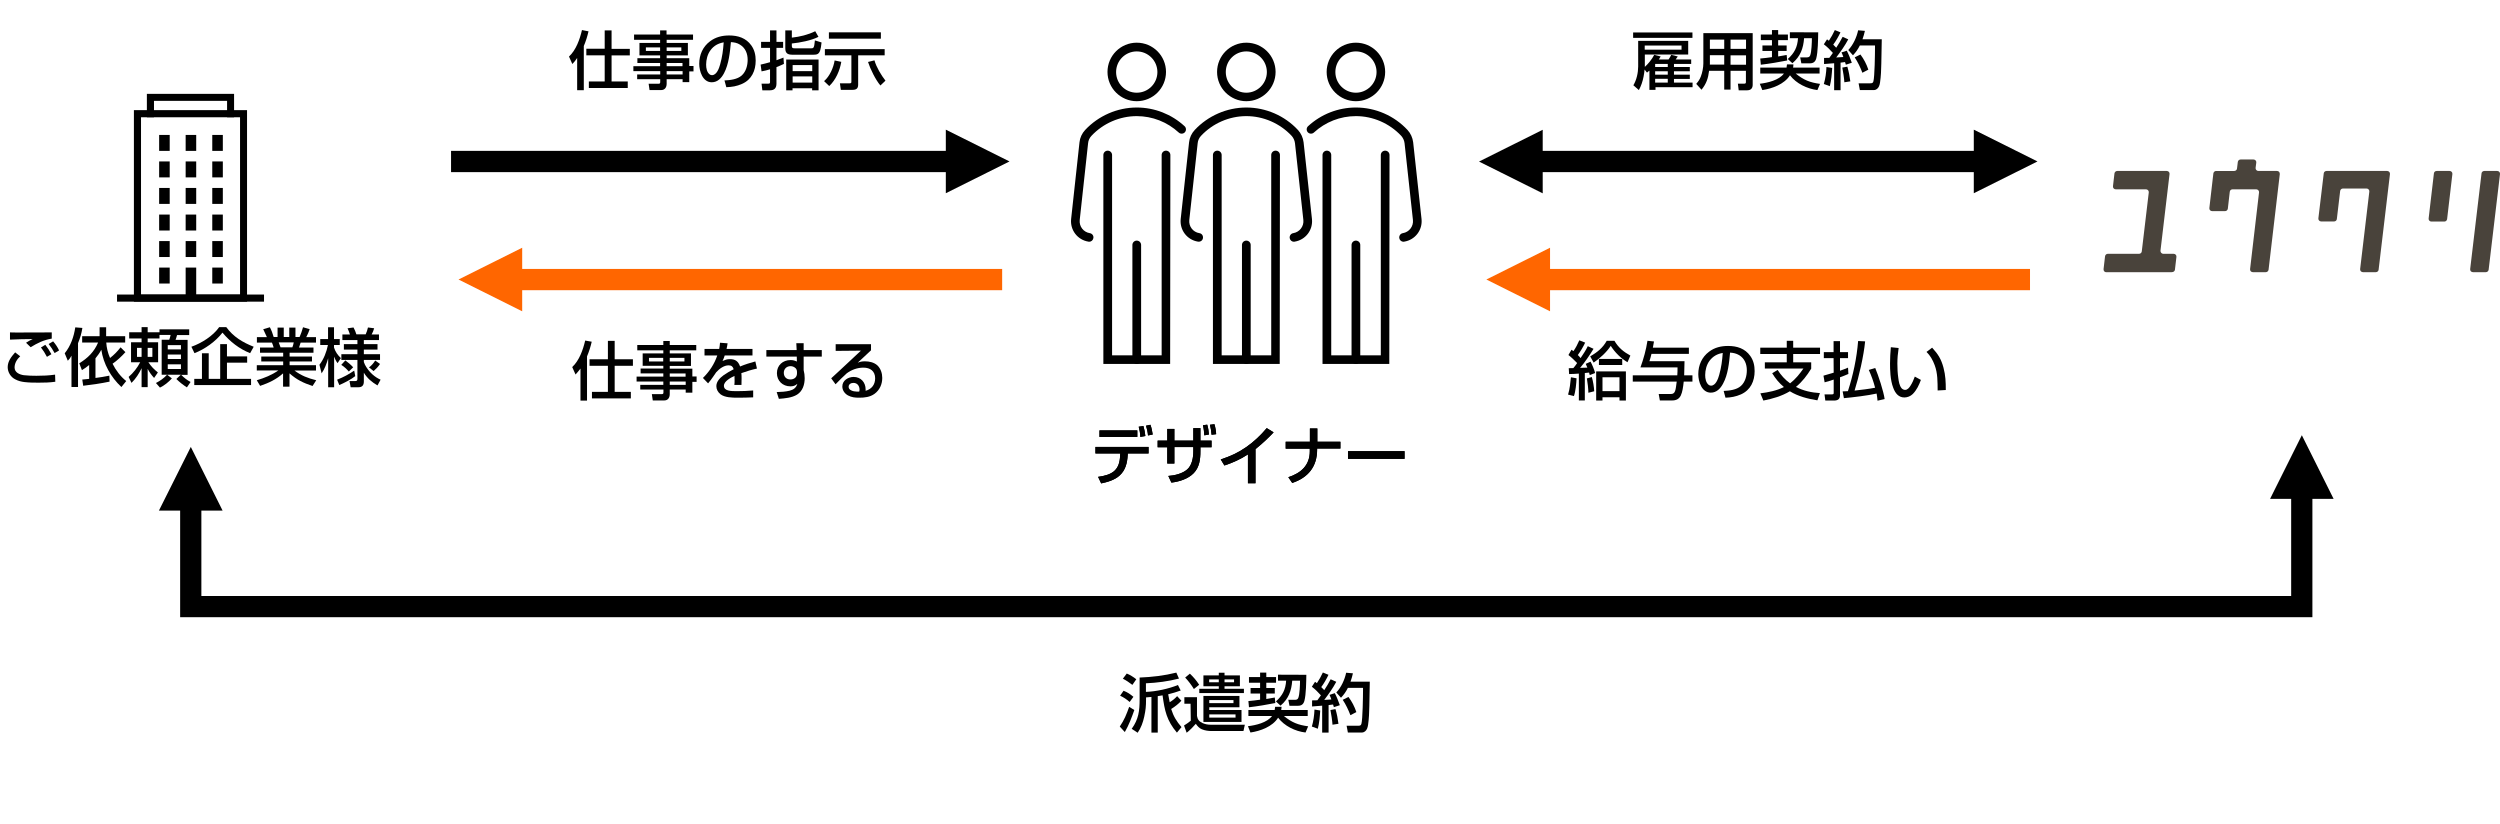 <?xml version="1.0" encoding="utf-8"?>
<!-- Generator: Adobe Illustrator 27.3.1, SVG Export Plug-In . SVG Version: 6.00 Build 0)  -->
<svg version="1.1" id="_レイヤー_2" xmlns="http://www.w3.org/2000/svg" xmlns:xlink="http://www.w3.org/1999/xlink" x="0px"
	 y="0px" viewBox="0 0 2178.8 718.2" style="enable-background:new 0 0 2178.8 718.2;" xml:space="preserve">
<style type="text/css">
	.st0{fill:#FF6600;}
	.st1{fill:#49433B;}
</style>
<g>
	<g>
		<g>
			<path d="M1001,389.5v5.7h-18.1l-0.1,1.6c-0.4,6.5-1.8,12.8-6.9,17.5c-4.4,4.1-10.9,5.9-16.2,7l-2.7-5.7
				c12.2-1.7,18.9-5.6,19.2-18.9l0.1-1.5h-21.6v-5.7L1001,389.5L1001,389.5z M991.2,375.1v5.7h-33v-5.7H991.2z M998.2,380l-4.4,0.8
				c-0.1-3.5-0.6-5.5-1.4-8.9l4.1-0.6C997.3,374.1,997.9,377,998.2,380L998.2,380z M1004.6,378.7l-4.1,0.8c-0.2-2.8-0.9-5.9-1.7-8.5
				l3.8-0.8C1003.7,373,1004.1,375.7,1004.6,378.7L1004.6,378.7z"/>
			<path d="M1040.1,373.1h6.1V384h9.7v5.8h-9.7v3.5c0,6.8-0.8,13.8-5.8,19c-4.9,5.1-12.7,7.5-19.5,8.3l-2.7-5.8
				c5.5-0.4,12.3-2,16.5-5.7s5.3-10.4,5.3-15.8v-3.7h-16.5V404h-6.2v-14.2h-8.4V384h8.4v-10.2h6.2V384h16.5V373.1L1040.1,373.1z
				 M1053.6,378.7l-4,0.7c-0.3-3.3-0.4-5.3-1.2-8.8l3.7-0.5C1053.1,373.3,1053.3,375.4,1053.6,378.7L1053.6,378.7z M1059.9,378.4
				l-4,0.5c-0.3-3.3-0.6-5.5-1.4-8.7l3.9-0.5C1059.2,372.3,1059.8,375.6,1059.9,378.4L1059.9,378.4z"/>
			<path d="M1094.2,421.2h-6.6V396c-6.3,4.2-13.3,7.3-20.5,9.7l-3.2-5.3c8.5-2.8,14.9-5.7,22.3-10.8c6.7-4.7,12.6-10.3,17.8-16.5
				l6,3.7c-4.9,5.2-10.2,10.1-15.8,14.6L1094.2,421.2L1094.2,421.2z"/>
			<path d="M1141.6,385v-11.6h6.5V385h20.1v5.9h-20.3v1c0,14.8-7.9,24.4-21.7,29l-3.4-5c11-3.6,18.7-10.3,18.7-22.6V391h-21V385
				H1141.6L1141.6,385z"/>
			<path d="M1224.1,393.2v6.7h-49.3v-6.7H1224.1z"/>
		</g>
		<g>
			<path d="M1001,389.5v5.7h-18.1l-0.1,1.6c-0.4,6.5-1.8,12.8-6.9,17.5c-4.4,4.1-10.9,5.9-16.2,7l-2.7-5.7
				c12.2-1.7,18.9-5.6,19.2-18.9l0.1-1.5h-21.6v-5.7L1001,389.5L1001,389.5z M991.2,375.1v5.7h-33v-5.7H991.2z M998.2,380l-4.4,0.8
				c-0.1-3.5-0.6-5.5-1.4-8.9l4.1-0.6C997.3,374.1,997.9,377,998.2,380L998.2,380z M1004.6,378.7l-4.1,0.8c-0.2-2.8-0.9-5.9-1.7-8.5
				l3.8-0.8C1003.7,373,1004.1,375.7,1004.6,378.7L1004.6,378.7z"/>
			<path d="M1040.1,373.1h6.1V384h9.7v5.8h-9.7v3.5c0,6.8-0.8,13.8-5.8,19c-4.9,5.1-12.7,7.5-19.5,8.3l-2.7-5.8
				c5.5-0.4,12.3-2,16.5-5.7s5.3-10.4,5.3-15.8v-3.7h-16.5V404h-6.2v-14.2h-8.4V384h8.4v-10.2h6.2V384h16.5V373.1L1040.1,373.1z
				 M1053.6,378.7l-4,0.7c-0.3-3.3-0.4-5.3-1.2-8.8l3.7-0.5C1053.1,373.3,1053.3,375.4,1053.6,378.7L1053.6,378.7z M1059.9,378.4
				l-4,0.5c-0.3-3.3-0.6-5.5-1.4-8.7l3.9-0.5C1059.2,372.3,1059.8,375.6,1059.9,378.4L1059.9,378.4z"/>
			<path d="M1094.2,421.2h-6.6V396c-6.3,4.2-13.3,7.3-20.5,9.7l-3.2-5.3c8.5-2.8,14.9-5.7,22.3-10.8c6.7-4.7,12.6-10.3,17.8-16.5
				l6,3.7c-4.9,5.2-10.2,10.1-15.8,14.6L1094.2,421.2L1094.2,421.2z"/>
			<path d="M1141.6,385v-11.6h6.5V385h20.1v5.9h-20.3v1c0,14.8-7.9,24.4-21.7,29l-3.4-5c11-3.6,18.7-10.3,18.7-22.6V391h-21V385
				H1141.6L1141.6,385z"/>
			<path d="M1224.1,393.2v6.7h-49.3v-6.7H1224.1z"/>
		</g>
	</g>
	<g>
		<path d="M498.8,55.8l-2.9-6.5c6.2-5.8,9.4-15,11.3-23.1l5.7,1.1c-1,4.4-2.3,8.6-4.1,12.8v38.5H503V50.5
			C501.7,52.6,500.6,53.9,498.8,55.8L498.8,55.8z M533,26.5v16.1h15.9v5.7H533v22.7h14.1v5.7h-33.9v-5.7H527V48.2h-16v-5.7h16V26.5
			C527,26.5,533,26.5,533,26.5z"/>
		<path d="M581,34.7v2.7h18.5v10.9H581v2.4h19.7v6.8h3.7v4.7h-3.7v9.4h-5.8V69H581V73c0,3.1-1.6,5.5-4.8,5.5h-10.1l-0.8-5.5h8.4
			c1.5,0,1.7-0.4,1.7-1.7V69h-20.1v-4.1h20.1V62H552v-4.3h23.3v-2.8h-19.8v-4.2h19.8v-2.4h-18V37.4h18v-2.7h-22.7v-4.6h22.7v-3.6
			h5.6v3.6h23.1v4.6L581,34.7L581,34.7z M562.9,41.3v3.1h12.4v-3.1H562.9z M581,41.3v3.1h12.8v-3.1H581z M581,54.9v2.8h13.8v-2.8
			H581z M581,62v2.9h13.9V62H581z"/>
		<path d="M631.4,70.1c4.9-0.2,11.2-0.9,15-4.3c3.8-3.4,5.2-8.8,5.2-13.7c0-5.3-1.9-10.3-6.7-13.2c-2.5-1.6-5-2-7.9-2.2
			c-0.8,8.7-1.8,19.2-6,27.1c-2.2,4.2-5.6,7.9-10.7,7.9c-7.9,0-10.9-9.7-10.9-16.1c0-7.8,3.1-14.9,9.4-19.6
			c4.9-3.7,10.6-5.1,16.7-5.1c7.7,0,14.7,2.2,19.3,8.7c2.8,3.9,3.8,8.4,3.8,13.2c0,8.8-3.5,16.6-11.9,20.3C642,75.2,638,75.8,633,76
			C633,76,631.4,70.1,631.4,70.1z M619.2,43.8c-2.6,3.4-3.8,8.3-3.8,12.5c0,3.1,0.6,6.8,3.3,8.7c0.5,0.3,1.2,0.5,1.8,0.5
			c4.1,0,6.2-6,7.1-9.3c1.9-6.8,2.6-12.3,3.1-19.3C625.9,37.8,622.1,39.8,619.2,43.8L619.2,43.8z"/>
		<path d="M671.1,41.7h-7.8v-5.2h7.8v-10h5.6v10h5.8v5.2h-5.8v10.8c2.1-0.7,4.1-1.5,6.1-2.3l0.4,5.5c-2.2,1-4.3,2-6.5,2.8v14.4
			c0,3.8-1.8,5.8-5.6,5.8h-6.7l-0.7-5.8h5.7c1,0,1.7,0,1.7-1.3V60.4c-2.5,0.8-4.8,1.3-7.4,1.8l-0.8-5.9c2.8-0.6,5.4-1.3,8.2-2.1
			L671.1,41.7L671.1,41.7z M690.1,26.5v6.3c7.1-0.8,13.9-2.4,20.4-5.6l2.8,4.9c-6.2,3.2-16.2,5.1-23.2,5.8v2.3
			c0,1.8,1.1,1.9,2.5,1.9h14.5c1.5,0,2.1-0.2,2.6-2.8c0.2-1,0.3-2.3,0.5-4.1L716,37c-0.3,3.1-0.7,5.4-1.2,6.9
			c-1.1,3.3-2.8,3.8-6,3.8H691c-4.2,0-6.6-0.9-6.6-5.6V26.5H690.1L690.1,26.5z M713.4,78.7h-5.6v-1.8h-17.1v1.8h-5.5V51.9h28.2V78.7
			z M690.8,56.7V62h17.1v-5.3H690.8z M690.8,66.6V72h17.1v-5.4H690.8z"/>
		<path d="M722.7,75l-4.5-4.3c4.9-4.2,8.2-11.7,9.2-18l5.8,1.2C731.9,61.6,728.4,69.6,722.7,75L722.7,75z M771,42.8v5.4h-23.1v25.6
			c0,3.4-1.7,4.5-4.9,4.5h-10.2l-0.8-5.7h8.6c1.3,0,1.4-0.5,1.4-1.6V48.2h-23.1v-5.4H771L771,42.8z M767.7,28.2v5.5h-45.3v-5.5
			L767.7,28.2L767.7,28.2z M756.5,54l5.6-1.4c1.7,6,5.8,12.8,9.6,17.7l-4.4,4.2C763.2,69.8,758.4,60,756.5,54z"/>
	</g>
	<g>
		<path d="M501.6,326.4l-2.9-6.5c6.2-5.8,9.4-15,11.3-23.1l5.7,1c-1,4.4-2.3,8.5-4.1,12.8v38.5h-5.7v-27.9
			C504.4,323.2,503.3,324.5,501.6,326.4L501.6,326.4z M535.7,297.1v16h15.9v5.7h-15.9v22.7h14.1v5.7h-33.9v-5.7h13.9v-22.7h-16v-5.7
			h16v-16H535.7z"/>
		<path d="M583.7,305.3v2.7h18.5v10.9h-18.5v2.4h19.7v6.8h3.7v4.7h-3.7v9.4h-5.8v-2.7h-13.9v4c0,3-1.5,5.5-4.8,5.5h-10l-0.8-5.5h8.4
			c1.5,0,1.7-0.4,1.7-1.7v-2.3H558v-4.1h20.1v-2.9h-23.3v-4.3h23.3v-2.8h-19.8v-4.2h19.8v-2.4h-18V308h18v-2.7h-22.7v-4.6h22.7v-3.5
			h5.6v3.5h23.1v4.6L583.7,305.3L583.7,305.3z M565.6,311.9v3.1h12.4v-3.1H565.6z M583.7,311.9v3.1h12.8v-3.1H583.7z M583.7,325.5
			v2.8h13.8v-2.8H583.7z M583.7,332.5v2.9h13.9v-2.9H583.7z"/>
		<path d="M627.5,298.7l6.6,0.5c-0.2,1.7-0.5,3.2-0.9,4.9h22.6v5.7h-24.2c-0.5,1.8-1.1,3.1-1.9,4.8c2.4-1,3.8-1.6,6.4-1.6
			c4.8,0,7.3,1.9,8.9,6.4c4.3-1.8,8.8-3.2,13.3-4.4l1.4,6.2c-4.6,1-9.1,2.4-13.6,4c0.2,1.6,0.2,3.2,0.2,4.8c0,1.8,0,3.7-0.1,5.5
			h-6.2c0.2-1.4,0.2-2.7,0.2-4.2c0-1.2-0.1-2.4-0.1-3.7c-3.1,1.5-9.2,4.6-9.2,8.6c0,4.7,6.2,4.7,11.6,4.7c4.6,0,9.3-0.2,13.9-0.6v6
			c-4.5,0.2-9,0.3-13.5,0.3c-4.8,0-11.2-0.1-15-3c-2.2-1.8-3.6-4.2-3.6-7.1c0-4,3.2-7.2,6.2-9.4c2.8-2,5.8-3.7,8.9-5.3
			c-0.7-2.3-1.9-3.4-4.4-3.4c-3.9,0-7.8,2.7-10.8,6c-0.9,1.3-1.8,2.7-2.9,4.2c-1.1,1.6-2.4,3.4-4.2,5.5l-4.5-4.7
			c5.6-5.5,10-12.1,12.5-19.6H614v-5.7h12.8C627.2,302.2,627.3,300.7,627.5,298.7L627.5,298.7z"/>
		<path d="M694,299.1h6.4v6h15.8v5.7h-15.8v11.8c0.6,2.4,0.9,4.5,0.9,7c0,5.5-1.7,11.2-6.6,14.3c-4.5,2.8-10.7,3.3-15.9,3.7
			l-1.9-5.9c3.8-0.1,7.6-0.3,11.3-1.2c3.4-0.9,5.7-2.5,6.7-6c-1.9,1.7-3.6,2.2-6.1,2.2c-6.6,0-11.7-4.7-11.7-11.5
			s5.1-11.4,11.9-11.4c2.1,0,3.6,0.4,5.5,1.3l-0.1-4.3h-26.5v-5.7h26.4L694,299.1L694,299.1z M693.5,321c-1.2-1.2-2.8-1.9-4.5-1.9
			c-3.4,0-5.9,2.4-5.9,5.8s2.2,5.8,5.7,5.8c3.3,0,5.8-1.9,5.8-5.3v-1C694.6,323.2,694.4,322,693.5,321L693.5,321z"/>
		<path d="M759.1,300v5.3c-3.9,3.5-7.6,7.3-11.6,10.8c2.3-0.9,3.8-1.2,6.3-1.2c3.8,0,7.9,0.9,10.8,3.5c3,2.8,4.3,7,4.3,11
			c0,5.4-2.2,10.5-6.7,13.8c-4,2.9-8.7,3.4-13.5,3.4c-3.5,0-6.5-0.3-9.7-2c-2.9-1.6-4.9-4.5-4.9-7.8c0-5.3,5.2-8.3,9.9-8.3
			c6.3,0,10.4,4.8,10.4,10.9v1.2c5.3-1.5,8.3-5.4,8.3-10.9c0-6.3-4.3-9.3-10.2-9.3c-5.3,0-10.2,1.8-14.5,4.9
			c-3.4,3.1-6.7,6.3-9.8,9.6l-3.8-5.2c4.6-4.1,9-8.4,13.6-12.6c4.1-3.8,8.2-7.6,12.3-11.5l-22,0.2V300L759.1,300L759.1,300z
			 M749.1,339.6c0-3.1-1.8-5.9-5.3-5.9c-2,0-4.2,1-4.2,3.4s2.5,3.5,4.5,3.9c1.5,0.3,3.2,0.3,4.7,0.3
			C749,340.7,749.1,340.2,749.1,339.6L749.1,339.6z"/>
	</g>
	<g>
		<path d="M1475,28.3V33h-51.7v-4.7H1475z M1435.4,63.3l-2.1-2.7c-0.2,2-0.5,4.1-0.9,6.2c-0.8,4.2-2.2,8.3-4.1,11.7l-4.8-4.2
			c2.8-4.5,4.2-11,4.2-16.3V35.6h43.6v11.9h-37.8v10.8c3.2-2.9,6.2-6.7,8.2-10.5l5.6,1.4c-0.6,1-1,1.7-1.6,2.6h8.5
			c0.7-1,1.8-2.8,2.3-4l5.7,1.4c-0.8,1.2-1.2,1.7-1.8,2.6h13.5v3.9h-15v2.7h13.8v3.7h-13.8v3h13.8v3.7h-13.8V72h16.2v4h-32.3v2.3
			h-5.3V61.6C1436.6,62.2,1436,62.7,1435.4,63.3L1435.4,63.3z M1433.4,39.7v3.6h32.1v-3.6H1433.4z M1442.5,58.4h11v-2.7h-10.9
			l-0.1,0.1L1442.5,58.4L1442.5,58.4z M1442.5,62.1v3h11v-3H1442.5z M1442.5,68.7V72h11v-3.3H1442.5z"/>
		<path d="M1508.2,61.7v16.4h-5.5V61.7h-13.2c-0.8,6.6-2.4,11.3-6.6,16.5l-4.6-5.1c1.7-2,3.1-3.9,4-6.4c1.3-3.3,2.2-7.9,2.2-11.4
			V28.9h43v45c0,3.1-1.7,4.8-4.8,4.8h-7.4l-0.7-5.8h5.7c0.9,0,1.3-0.4,1.3-1.3v-9.9L1508.2,61.7L1508.2,61.7z M1502.7,56.3v-8.2
			h-12.5V56c0,0.1-0.1,0.2-0.1,0.3L1502.7,56.3L1502.7,56.3z M1490.2,34.5v8.1h12.5v-8.1C1502.7,34.5,1490.2,34.5,1490.2,34.5z
			 M1508.2,34.5v8.1h13.5v-8.1C1521.7,34.5,1508.2,34.5,1508.2,34.5z M1508.2,48.2v8.2h13.5v-8.2H1508.2z"/>
		<path d="M1585.8,58.9v5.2H1565c7,5.7,12.4,7.8,21.2,9l-2.3,5.4c-8.9-1.1-18.5-5.7-23.9-12.9c-4.9,7.8-15.4,11.6-24.1,12.9
			l-2.2-5.5c6.8-0.8,16.8-3.1,21-8.9h-20.6v-5.2h22.9c0.2-1.1,0.3-1.7,0.4-2.8h5.6c-0.1,1-0.1,1.8-0.3,2.8L1585.8,58.9L1585.8,58.9z
			 M1544.3,44.4h-8.3v-4.8h8.3v-4.6h-9.7v-4.9h9.7v-3.9h5.4v3.9h8.5v4.9h-8.5v4.6h7.4v4.8h-7.4v4.8c2.5-0.4,5-0.8,7.4-1.3l0.5,4.8
			c-7.6,1.5-15.3,2.8-23,3.7l-0.5-5.4c3.4-0.3,6.8-0.7,10.2-1.2V44.4z M1584.6,28.2c-0.1,6.1-0.2,17.1-1.7,22.7
			c-0.8,2.9-2.5,4.3-5.6,4.3h-7.4l-1-5.2h5.9c1.3,0,2.3-0.4,2.8-1.7c1.2-2.9,1.5-11.5,1.5-15h-6.8c-0.7,9-3.2,15.8-10.2,21.8l-4-3.7
			c5.8-5.2,8.4-10.3,8.9-18.1h-7.1v-5.2L1584.6,28.2L1584.6,28.2z"/>
		<path d="M1589.5,38.6l2.8-4.3c0.5,0.4,1,0.8,1.6,1.2c2.1-3.1,3.6-5.9,5.2-9.3l4.9,2c-1.4,3.1-4.2,8-6.3,10.7
			c0.8,0.8,1.7,1.8,2.6,2.7c2.1-3.2,3.9-6.1,5.6-9.5l4.9,2.2c-2.9,5.5-6.7,10.8-10.5,15.8c2.1-0.1,4.1-0.2,6.2-0.4
			c-0.5-1.5-0.9-2.6-1.6-4l4.6-1.5c1.3,2.3,3.6,8,4.4,10.5l-5.2,1.7c-0.2-0.8-0.4-1.5-0.7-2.3c-1.3,0.2-2.6,0.3-3.9,0.5v24h-5.6
			V55.1c-2.9,0.2-5.9,0.5-8.8,0.7v-5.3c1.5-0.1,3.1-0.1,4.6-0.1c1.1-1.4,2.1-2.9,3.1-4.3C1595,43.4,1592.4,40.8,1589.5,38.6
			L1589.5,38.6z M1589.5,73.2c1.4-4.7,2.1-9.9,2.3-14.8l5,0.8c-0.3,5.2-0.8,10.9-2.1,15.9L1589.5,73.2L1589.5,73.2z M1607.4,71.7
			c-0.2-3.4-1.1-9.4-1.8-12.8l4.4-0.8c1.3,4.4,2,8.3,2.6,12.8L1607.4,71.7z M1640,34.2c-0.1,7-0.3,14.1-0.4,21.1
			c-0.1,5.5-0.3,11.1-1.1,16.5c-0.1,1-0.5,2.5-0.9,3.4c-0.8,1.8-2.4,3.3-4.5,3.3h-12.2l-1.1-5.9h10.1c1.7,0,2.4-0.3,2.8-1.7
			c1.1-3.8,1.4-24.1,1.4-29.2v-2.1h-13.2c-1.7,3.4-3.4,5.8-6,8.6l-4.1-4.6c4.3-4.5,7.3-11.1,8.6-17.2l5.9,0.5
			c-0.6,2.5-1.2,4.9-2.1,7.3L1640,34.2L1640,34.2z M1628.3,60.7l-5.2,2.7c-1.7-4.5-4-9.4-6.7-13.4l5-2.5
			C1624.4,51.5,1626.7,55.9,1628.3,60.7z"/>
	</g>
	<path d="M824.3,113l55.5,27.7l-55.5,27.7C824.3,168.5,824.3,113,824.3,113z M393.1,131.5h440.4V150H393.1L393.1,131.5L393.1,131.5z
		"/>
	<path class="st0" d="M455.1,215.9l-55.5,27.7l55.5,27.7V215.9L455.1,215.9z M873.3,234.4H445.9v18.5h427.5V234.4z"/>
	<path d="M1720.2,113l55.5,27.7l-55.5,27.7C1720.2,168.5,1720.2,113,1720.2,113z M1344.5,168.5l-55.5-27.7l55.5-27.7V168.5z
		 M1335.2,131.5h394.2V150h-394.2V131.5z"/>
	<path class="st0" d="M1350.9,215.9l-55.5,27.7l55.5,27.7V215.9L1350.9,215.9z M1769.2,234.4h-427.5v18.5h427.5V234.4z"/>
	<path d="M1371.7,345.2l-5.1-1.3c1.6-5.4,1.9-9.6,2.5-15.1l4.9,0.9C1373.8,334.2,1373.2,341,1371.7,345.2L1371.7,345.2z
		 M1366.9,309.4l2.7-4.6c0.6,0.4,1.1,0.8,1.7,1.2c1.9-2.7,3.8-6.3,5.1-9.4l5.1,2c-1.6,3.5-4.1,7.7-6.4,10.8c0.8,0.8,1.8,1.8,2.4,2.7
		c2.3-3.4,4.6-6.8,6.3-10.4l5,2.3c-2.7,4.6-8.2,12.6-11.7,16.6c2.1-0.1,4.2-0.2,6.3-0.2c-0.4-1.1-0.9-2.2-1.4-3.3l4.2-1.9
		c1.4,2.5,3.3,7.2,4,9.9l-4.7,1.8c-0.2-0.8-0.4-1.5-0.6-2.2c-1.2,0.2-2.4,0.3-3.7,0.4v23.9h-5.2v-23.4c-2.9,0.2-5.7,0.4-8.5,0.4
		l-0.3-5.1c1.3,0,2.7-0.1,4-0.1c0.7-0.7,2.7-3.4,3.3-4.4C1372.8,314.6,1368.9,310.8,1366.9,309.4L1366.9,309.4z M1389.4,341
		l-5.1,1.3c0-3.5-0.7-8.9-1.3-12.5l4.3-1.2C1388.4,332.2,1389.2,337.2,1389.4,341L1389.4,341z M1385.9,310.6
		c6.1-3.6,10.9-7.3,14.4-13.6h6.7c3.5,6,7.9,9.6,13.9,12.9l-2.5,5.8c-5.8-3.4-11-8.6-14.6-14.3c-3.6,5.6-9.5,10.9-14.9,14.6
		L1385.9,310.6L1385.9,310.6z M1417,349.1h-5.6v-2.9h-14.8v2.9h-5.5v-25.4h25.9L1417,349.1L1417,349.1z M1393.5,318.1v-5.3h20.3v5.3
		H1393.5z M1396.6,328.8v12.1h14.8v-12.1H1396.6z"/>
	<path d="M1462,320.2h-32.3c2.7-7.5,4.9-15.3,6.1-23.2l5.7,0.6c-0.3,1.8-0.6,3.6-1,5.4h31.4v5.4h-32.6c-0.5,2.2-1.1,4.3-1.8,6.4
		h30.6c-0.1,4.1-0.2,8.2-0.3,12.3h7.2v5.5h-7.6c-0.5,4.7-1.1,9.1-2.6,12.2c-1.5,2.9-3.9,4.2-7.4,4.2h-10.8l-1-5.6h10.5
		c2.1,0,3.2-0.9,3.8-2.7c0.7-1.9,0.9-4.7,1.4-8.1h-38.3v-5.5h38.8C1462,324.8,1462,322.6,1462,320.2L1462,320.2z"/>
	<path d="M1502.2,340.7c4.9-0.2,11.2-0.9,15-4.3c3.8-3.4,5.2-8.8,5.2-13.7c0-5.3-1.9-10.3-6.7-13.2c-2.6-1.5-5-2-7.9-2.2
		c-0.8,8.7-1.8,19.2-6.1,27c-2.2,4.2-5.6,7.9-10.7,7.9c-7.9,0-10.9-9.6-10.9-16.1c0-7.8,3.1-14.9,9.4-19.6c4.9-3.7,10.5-5,16.6-5
		c7.7,0,14.7,2.2,19.3,8.7c2.8,3.9,3.8,8.4,3.8,13.2c0,8.8-3.5,16.5-11.9,20.3c-4.6,2-8.6,2.7-13.5,2.9L1502.2,340.7L1502.2,340.7z
		 M1489.9,314.4c-2.6,3.4-3.8,8.3-3.8,12.5c0,3,0.6,6.8,3.3,8.7c0.5,0.3,1.2,0.5,1.8,0.5c4.1,0,6.2-6,7.1-9.3
		c1.9-6.8,2.6-12.3,3.1-19.2C1496.6,308.4,1492.9,310.5,1489.9,314.4L1489.9,314.4z"/>
	<path d="M1571.7,321.2h-33.6v-5.4h19.1v-7.3h-23.1V303h23.1v-6h5.6v6h23.4v5.5h-23.4v7.3h15.7v5.5c-3.7,6-7.8,11.4-13.3,15.9
		c6.7,3.5,13.4,4.9,20.9,5.4l-2.2,6.3c-8.2-1.3-16.9-3.5-24-7.9c-7.2,4.3-15,6.5-23.1,8.1l-2.6-6.3c7.1-0.9,14.2-2.3,20.5-5.5
		c-4.3-3.6-7.3-7.3-10.2-12l4.7-2.9c3.1,4.7,6.3,8.4,10.9,11.7C1564.8,330.4,1568.2,326.2,1571.7,321.2L1571.7,321.2z"/>
	<path d="M1598,312.1h-8.5v-5.2h8.5v-9.6h5.6v9.6h7v5.2h-7v11c2.4-0.8,4.7-1.7,7-2.7l0.3,5.5c-2.4,1.1-4.8,2-7.3,2.9v15.5
		c0,3.8-2.1,4.8-5.5,4.8h-7.3l-0.7-5.4h6.3c1,0,1.7-0.1,1.7-1.1v-11.8c-2.6,0.9-5.3,1.7-7.9,2.4l-1-5.8c3-0.8,5.9-1.7,8.9-2.6
		L1598,312.1L1598,312.1z M1634.2,337.9c-1.5-5.7-3.1-10.1-5.5-15.5l5.6-1.7c2.7,6.4,7.3,20.4,8.2,27.1l-6.2,1.4
		c-0.2-2.1-0.4-4.2-0.8-6.2c-7.4,1.7-20.8,3.3-28.5,4l-1.1-5.9c1.6,0,3.1-0.1,4.6-0.2c4.6-14.2,7.7-28.9,8.9-43.7l6.1,0.3
		c-1.2,12.6-5.4,30.8-9.2,42.9C1621.7,339.8,1628.8,339,1634.2,337.9L1634.2,337.9z"/>
	<path d="M1654.7,303.3c-0.7,4.5-1.1,9-1.1,13.6c0,4.2,0.2,8.4,0.8,12.5c0.4,3,0.9,6.6,2.9,9c0.7,0.8,1.9,1.4,3,1.4
		c2.2,0,3.6-1.9,4.7-3.6c1.6-2.4,2.8-5.3,3.8-8l5.3,2.9c-1.6,4.4-3.7,8.9-7.1,12.3c-1.9,1.9-4.7,3-7.3,3c-4.9,0-7.9-3.5-9.7-8.4
		c-2.7-6.9-2.8-16.3-2.8-21.2s0.3-9.5,0.7-14.2L1654.7,303.3L1654.7,303.3z M1693.8,320.5c1.8,6.8,2,12.5,2,19.4l-7.1,0.4
		c-0.1-7.4,0.1-15-2.6-22.1c-1.6-4.3-3.8-8.3-7.1-11.5l4.9-3.7C1689.2,308.8,1691.8,313,1693.8,320.5L1693.8,320.5z"/>
	<polygon points="1978.4,434.8 2006.1,379.3 2033.8,434.8 	"/>
	<polygon points="138.5,445 166.3,389.5 194,445 	"/>
	<polygon points="175.5,435.8 175.5,528.7 166.3,519.4 2006.1,519.4 1996.8,528.7 1996.8,425.5 2015.3,425.5 2015.3,537.9 
		157,537.9 157,435.8 	"/>
	<path d="M17.6,310.5c-2.7,2.5-4.9,5.9-4.9,9.8c0,4.4,4.5,6.2,8.1,6.7c3.2,0.4,7.7,0.5,10.9,0.5c5.4,0,10.9-0.2,16.3-1l0.2,6.2
		c-4.8,0.7-9.6,0.8-14.4,0.8c-4,0-8,0-12.3-0.5c-2.8-0.3-5.6-1-8-2.3c-4.1-1.9-6.8-6.3-6.8-10.7c0-5.2,3.2-9.1,6.5-12.9L17.6,310.5
		L17.6,310.5z M14.2,289.8c10.3,0,20.6-0.1,30.9-0.1v5.4c-7.1,1.2-12.3,3.8-18.4,7.5l-4-3.9c2.2-1.5,3.4-2,5.8-3.2
		c-6.6,0.1-13.2,0.1-19.8,0.5v-6.3C10.6,289.8,12.4,289.8,14.2,289.8L14.2,289.8z M44.8,308.7l-3.9,2.3c-1.5-2.9-3.2-5.6-5.2-8.2
		l3.8-2.3C41.5,303.1,43.3,305.8,44.8,308.7L44.8,308.7z M51.5,305.4l-3.9,2.3c-1.7-3.1-3-5-5.2-7.9l3.9-2.3
		C48.4,299.9,50.2,302.6,51.5,305.4z"/>
	<path d="M59.1,314.4l-2.7-6.5c5.2-6.4,8-14.5,9.2-22.6l6.2,0.5c-0.7,4.7-2,8.9-3.8,13.3v38.2h-5.7V310
		C61.4,311.8,60.6,312.8,59.1,314.4L59.1,314.4z M105.1,302.7l4.2,4.2c-2.9,3.3-7.6,7.7-11.2,10.1c2.9,5.8,6.8,11,11.9,15.1
		l-4.2,5.2c-9.1-8.5-15.7-20.1-17.5-32.5c-1.4,2.7-3.2,5.2-5.1,7.5v17.1c4.1-0.5,8.1-1.2,12.1-2l0.2,5.2c-7.6,1.6-15.3,2.7-23,3.6
		l-0.8-5.4c2-0.2,4-0.4,6-0.6v-12.1c-2.1,1.8-3.9,3-6.3,4.5l-2.3-6c7.4-4.5,13-10,16.4-18.1H71.6V293h15.2v-7.8h5.7v7.8h16.6v5.5
		H92.6c0.3,4.7,1.4,9.1,3.3,13.5C99.6,309.1,102.2,306.4,105.1,302.7L105.1,302.7z"/>
	<path d="M140.9,326.6v-30.5h6.6c0.4-1,1-3.1,1.2-4.2h-9.7v3.1h-10.3v3.3h9.1v17.4h-8.5c2.5,3.7,4.9,6.2,8.3,8.9l-3.3,4.8
		c-2.4-2.7-3.9-4.7-5.6-7.9v15.9h-5.3v-16.5c-2.2,4.7-5.1,9.2-8.8,12.8l-2.5-5.2c4.1-3.5,7.6-8,10.1-12.8h-8v-17.4h9.2v-3.3h-10.8
		v-5.4h10.8v-4.5h5.3v4.5h10.3V287h25.9v5h-10.6c-0.4,1.5-0.7,2.7-1.3,4.2h10.5v30.5h-5.6c2.9,2.8,4.7,4.3,8.2,6.2l-3.2,4.7
		c-3.3-2.1-6.4-4.5-9.2-7.3l3.9-3.7h-11.9l4.1,3.2c-2.7,3-6.7,6.3-10.4,8l-3.5-4c3.8-2,6.7-4,9.7-7.2L140.9,326.6L140.9,326.6z
		 M119.4,303.2v7.8h4v-7.8H119.4z M128.7,303.2v7.8h4.1v-7.8H128.7z M146.2,300.8v3.7h11.5v-3.7H146.2z M146.2,309v3.9h11.5V309
		H146.2z M146.2,317.5v4.1h11.5v-4.1H146.2z"/>
	<path d="M166.8,302.2c8.8-3.1,18.9-9.4,24.2-17.1h6.2c6.1,8.4,14.3,13.3,23.9,17.1l-3.1,5.6c-9.4-3.7-17.6-10.1-24.1-17.9
		c-6.1,7.8-15.2,14.3-24.4,17.9L166.8,302.2z M215.4,316.1h-17.6v14.1h21v5.4h-49.5v-5.4h6.7v-22.3h5.9v22.3h10v-30.3h5.9v10.7h17.6
		L215.4,316.1L215.4,316.1z"/>
	<path d="M223.8,322.9v-4.6h23v-3.3h-19.1v-4.3h19.1v-3.3h-20.2v-4.5h11.9c-0.3-1-1-3.4-1.5-4.3h-13.1v-4.8h8.7
		c-1.1-2.5-2.1-4.5-3.2-6.9l5.8-1.7c1.5,2.9,2.4,5.4,3.3,8.5h3.4v-8.2h5.4v8.2h4.8v-8.2h5.4v8.2h3.6c1-2.3,2.4-6,3-8.5l5.8,1.7
		c-0.8,2.3-1.8,4.7-3,6.9h8.5v4.8H262c-0.4,1.4-0.9,2.9-1.4,4.3h12.6v4.5h-20.8v3.3h19.5v4.3h-19.5v3.3h23v4.6h-18.8
		c6,4.5,11.7,6.7,19,8.5l-3.2,5c-8.1-2.7-13.6-5.3-20.1-11v11.6h-5.6v-11.6c-6.1,5.4-12.4,8.3-20,10.9l-2.9-4.9
		c6.7-2,13-4.5,18.8-8.6L223.8,322.9L223.8,322.9z M242.9,298.4c0.7,1.8,1,2.7,1.6,4.3h10.3c0.6-1.4,0.9-2.8,1.2-4.3H242.9z"/>
	<path d="M279.1,300.7v-5.2h6.8v-10.3h5.2v10.3h5v5.2h-5v2.2c1.3,3.9,3.1,6.4,6,9.2l-2.9,4.4c-1.7-2.3-2.2-3.7-3-5.7v26.7h-5.2
		v-25.3c-1.2,4.4-3.1,9.5-5.7,13.2l-1.9-7.5c3.8-4.9,6.2-11.2,7.4-17.2L279.1,300.7L279.1,300.7z M293.8,330.9
		c6-2.4,9.5-4.3,14.9-7.9l0.9,4.8c-2.9,2.5-10.1,6.2-13.9,7.8L293.8,330.9z M317.1,332.5c0,3.2-1.4,5-4.7,5h-6.8l-1-5.4h4.9
		c1.4,0,2-0.4,2-1.9v-16.5h-14v-5h14v-4h-11.8v-4.8h11.8v-3.5h-13.1v-4.9h6.6c-0.6-1.8-1.3-3.7-2.1-5.4l5.2-0.7c1,1.8,1.9,4,2.5,6
		h8.1c0.8-1.8,1.6-4,2-6l5.4,0.7c-0.5,1.9-1.3,3.7-2.2,5.4h6.4v4.9h-13.2v3.5H329v4.8h-11.9v4h14.1v5h-14.1v1.8
		c0.4,1.4,1.4,3.3,2.2,4.5c3,4.7,7.3,8.7,12.4,10.9l-2.7,5c-5-2.9-8.9-6.2-11.9-11.1L317.1,332.5L317.1,332.5z M297.4,318l3.6-3.9
		c2,1.4,5.2,4.2,6.8,6l-3.8,3.7C302.4,321.9,299.7,319.3,297.4,318L297.4,318z M325.6,323.4l-4-3.2c2.1-1.5,4.1-3.8,5.4-6l4.2,3
		C329.5,319.7,327.9,321.4,325.6,323.4L325.6,323.4z"/>
	<path d="M980.3,638l-4.4-4.8c3.9-5.7,5.9-10.7,8.2-17.2l4.5,2.8C986.3,625.3,983.8,632,980.3,638L980.3,638z M987.8,607.3l-3.3,4.5
		c-2.7-2.4-5-3.9-8.3-5.5l3-4.3C982.8,603.4,984.9,604.9,987.8,607.3L987.8,607.3z M990.3,592l-3.4,4.9c-2.4-1.9-5.5-4-8.3-5.4
		l3.4-4.5C984.4,587.9,988.3,590.3,990.3,592z M1029.7,633.7l-4,4.8c-8.9-10.5-10.7-19.2-12.5-32.5c-1.4,0.2-2.8,0.5-4.2,0.7v31.8
		h-5.5v-31.1c-1.5,0.2-3.2,0.3-4.7,0.4v1.7c0,6.1-0.3,9.1-1.6,15.2c-1.1,5-2.8,9.7-5.7,13.9l-5.2-3.4c6.1-8.5,6.9-15.8,6.9-25.8
		v-18.9c10.7-0.4,21.6-1.7,32-4.3l2.3,5.2c-9.4,2.4-19.1,3.7-28.8,4.1v7.5c8.7-0.3,19.9-2.7,27.9-6l2.4,4.8
		c-3.6,1.3-7.2,2.4-10.9,3.3c0.4,2.3,0.9,4.7,1.3,6.9c2.4-1.4,4.6-3.2,6.5-5.3l3.7,4c-2.4,2.7-5.8,5.3-8.9,7.2
		C1022.7,624.3,1025.4,628.7,1029.7,633.7L1029.7,633.7z"/>
	<path d="M1037.6,613.3h-5.4v-5.7h11v16.3c0.5,3.2,1.9,4.9,4.9,6.3c2.3,1,4.5,1.4,6.9,1.4h29.9l-1.2,5.5H1056
		c-2.8,0-5.9-0.4-8.5-1.5c-2.4-1-3.9-2.7-5.3-4.8c-2.4,2.8-5.1,5.5-8,7.8l-2.3-6.3c2.1-1.3,4.1-2.7,5.9-4.2L1037.6,613.3
		L1037.6,613.3z M1045.1,596.8l-4.6,3.7c-2.3-3.7-4.6-6.8-7.6-10l4.1-3.4C1040,589.9,1042.8,593.2,1045.1,596.8z M1067.2,586.3v2.3
		h13.4v9.5h-13.4v2.2h16.9v3.7h-38.9v-3.7h17v-2.2h-13.4v-9.5h13.4v-2.3H1067.2L1067.2,586.3z M1080.1,616.4h-26.2v2.4h28.1v10.4
		h-33.2v-22.7h31.4V616.4L1080.1,616.4z M1053.8,592.1v2.5h8.4v-2.5H1053.8z M1053.9,610.1v2.7h21.1v-2.7H1053.9z M1053.9,622.6v2.8
		h22.9v-2.8H1053.9z M1067.2,592.1v2.5h8.3v-2.5H1067.2z"/>
	<path d="M1139.7,618.8v5.2h-20.8c7,5.7,12.4,7.8,21.2,9l-2.3,5.4c-8.9-1-18.5-5.7-23.9-12.9c-4.9,7.8-15.4,11.6-24.1,12.9l-2.2-5.5
		c6.8-0.8,16.8-3.1,21-8.9h-20.6v-5.2h22.9c0.2-1.1,0.3-1.7,0.4-2.8h5.6c-0.1,1-0.1,1.8-0.3,2.8H1139.7L1139.7,618.8z M1098.2,604.4
		h-8.3v-4.8h8.3V595h-9.7v-4.9h9.7v-3.9h5.4v3.9h8.5v4.9h-8.5v4.6h7.4v4.8h-7.4v4.8c2.5-0.4,5-0.8,7.4-1.3l0.5,4.8
		c-7.6,1.5-15.3,2.8-23,3.7l-0.5-5.4c3.4-0.3,6.8-0.7,10.2-1.2V604.4z M1138.5,588.1c-0.1,6.1-0.2,17.1-1.7,22.7
		c-0.8,2.9-2.5,4.3-5.6,4.3h-7.4l-1-5.2h5.9c1.3,0,2.3-0.4,2.8-1.7c1.2-2.9,1.5-11.5,1.5-15h-6.8c-0.7,9-3.2,15.8-10.2,21.8l-4-3.7
		c5.8-5.2,8.4-10.3,8.9-18.1h-7.1v-5.2L1138.5,588.1L1138.5,588.1z"/>
	<path d="M1143.3,598.5l2.8-4.3c0.5,0.4,1,0.8,1.6,1.2c2.1-3.1,3.6-5.9,5.2-9.3l4.9,2c-1.4,3.1-4.2,8-6.3,10.7
		c0.8,0.8,1.7,1.8,2.6,2.7c2.1-3.2,3.9-6.1,5.6-9.5l4.9,2.2c-2.9,5.5-6.7,10.8-10.5,15.8c2.1-0.1,4.1-0.2,6.2-0.4
		c-0.5-1.5-0.9-2.6-1.6-4l4.6-1.5c1.3,2.3,3.6,8,4.4,10.5l-5.2,1.7c-0.2-0.8-0.4-1.5-0.7-2.3c-1.3,0.2-2.6,0.3-3.9,0.5v24h-5.6V615
		c-2.9,0.2-5.9,0.5-8.8,0.7v-5.3c1.5-0.1,3.1-0.1,4.6-0.1c1.1-1.4,2.1-2.9,3.1-4.3C1148.8,603.3,1146.2,600.7,1143.3,598.5
		L1143.3,598.5z M1143.3,633.2c1.4-4.7,2.1-9.9,2.3-14.8l5,0.8c-0.3,5.2-0.8,10.9-2.1,15.9L1143.3,633.2L1143.3,633.2z
		 M1161.3,631.6c-0.2-3.4-1.1-9.4-1.8-12.8l4.4-0.8c1.3,4.4,2,8.3,2.6,12.8L1161.3,631.6z M1193.8,594.1c-0.1,7-0.3,14.1-0.4,21.1
		c-0.1,5.5-0.3,11.1-1.1,16.5c-0.1,1-0.5,2.5-0.9,3.4c-0.8,1.8-2.4,3.3-4.5,3.3h-12.2l-1.1-5.9h10.1c1.7,0,2.4-0.3,2.8-1.7
		c1.1-3.8,1.4-24.1,1.4-29.2v-2.1h-13.2c-1.7,3.4-3.4,5.8-6,8.6l-4.1-4.6c4.3-4.5,7.3-11.1,8.6-17.2l5.9,0.5
		c-0.6,2.5-1.2,4.9-2.1,7.3L1193.8,594.1L1193.8,594.1z M1182.1,620.6l-5.2,2.7c-1.7-4.5-4-9.4-6.7-13.4l5-2.5
		C1178.2,611.4,1180.5,615.8,1182.1,620.6z"/>
	<path class="st1" d="M2027.6,149h52.9c1.4,0,2.6,1.3,2.4,2.7l-9.9,83.4c-0.1,1.2-1.2,2.1-2.4,2.1h-11.3c-1.4,0-2.6-1.3-2.4-2.7
		l8-67.5c0.2-1.4-0.9-2.7-2.4-2.7h-20.6c-1.2,0-2.2,0.9-2.4,2.1l-2.9,24.5c-0.1,1.2-1.2,2.1-2.4,2.1h-11.3c-1.4,0-2.6-1.3-2.4-2.7
		l4.7-39.3C2025.3,149.9,2026.4,149,2027.6,149L2027.6,149z"/>
	<path class="st1" d="M2162.7,151.1l-9.9,83.4c-0.2,1.4,0.9,2.7,2.4,2.7h11.3c1.2,0,2.2-0.9,2.4-2.1l9.9-83.4
		c0.2-1.4-0.9-2.7-2.4-2.7h-11.3C2163.9,149,2162.8,149.9,2162.7,151.1z"/>
	<path class="st1" d="M2121.2,151.1l-4.6,39.3c-0.2,1.4,0.9,2.7,2.4,2.7h11.3c1.2,0,2.2-0.9,2.4-2.1l4.6-39.3
		c0.2-1.4-0.9-2.7-2.4-2.7h-11.3C2122.3,149,2121.3,149.9,2121.2,151.1L2121.2,151.1z"/>
	<path class="st1" d="M1984.4,149h-16.2c-1.4,0-2.6-1.3-2.4-2.7l0.6-4.6c0.2-1.4-0.9-2.7-2.4-2.7h-11.3c-1.2,0-2.2,0.9-2.4,2.1
		l-0.7,5.8c-0.1,1.2-1.2,2.1-2.4,2.1h-15.8c-1.2,0-2.2,0.9-2.4,2.1l-3.5,30.2c-0.2,1.4,0.9,2.7,2.4,2.7h11.3c1.2,0,2.2-0.9,2.4-2.1
		l1.7-14.8c0.1-1.2,1.2-2.1,2.4-2.1h20.7c1.4,0,2.6,1.3,2.4,2.7l-7.8,66.8c-0.2,1.4,0.9,2.7,2.4,2.7h11.3c1.2,0,2.2-0.9,2.4-2.1
		l9.8-83.4C1987,150.2,1985.9,148.9,1984.4,149L1984.4,149z"/>
	<path class="st1" d="M1882.9,218.5l7.9-66.8c0.2-1.4-0.9-2.7-2.4-2.7h-43.2c-1.2,0-2.2,0.9-2.4,2.1l-1.3,11.2
		c-0.2,1.4,0.9,2.7,2.4,2.7h26.4c1.4,0,2.6,1.3,2.4,2.7l-6.1,51.4c-0.1,1.2-1.2,2.1-2.4,2.1h-27.2c-1.2,0-2.2,0.9-2.4,2.1l-1.3,11.2
		c-0.2,1.4,0.9,2.7,2,2.7h57.4c1.6,0,2.6-0.9,2.8-2.1l1.3-11.2c0.2-1.4-0.9-2.7-2.4-2.7h-9.2
		C1883.9,221.1,1882.8,219.9,1882.9,218.5L1882.9,218.5z"/>
	<path d="M1127.7,210.7c-1.8,0-3.4-1.3-3.7-3.2c-0.3-2.1,1.1-4,3.1-4.3c5.5-0.9,9.4-5.9,8.8-11.5l-7.3-66.9
		c-0.3-2.4-1.3-4.6-2.9-6.4c-10.2-10.9-24.6-17.2-39.5-17.2s-29.3,6.3-39.5,17.2c-1.6,1.7-2.7,4-2.9,6.4l-7.3,66.9
		c-0.6,5.6,3.2,10.6,8.8,11.5c2.1,0.3,3.4,2.2,3.1,4.3c-0.3,2.1-2.2,3.4-4.3,3.1c-9.5-1.5-16.1-10.1-15.1-19.7l7.3-66.9
		c0.4-4,2.2-7.8,4.9-10.7c11.6-12.4,28-19.6,45-19.6s33.4,7.1,45,19.6c2.7,2.9,4.4,6.7,4.9,10.7l7.3,66.9c1,9.6-5.6,18.2-15.1,19.7
		C1128.1,210.6,1127.9,210.7,1127.7,210.7L1127.7,210.7z"/>
	<path d="M1115.3,317.2h-58.2V135.1c0-2.1,1.7-3.8,3.8-3.8s3.8,1.7,3.8,3.8v174.6h43.2V135.1c0-2.1,1.7-3.8,3.8-3.8s3.8,1.7,3.8,3.8
		L1115.3,317.2L1115.3,317.2z"/>
	<path d="M1086.2,317.2c-2.1,0-3.8-1.7-3.8-3.8v-99.9c0-2.1,1.7-3.8,3.8-3.8s3.8,1.7,3.8,3.8v99.9
		C1089.9,315.5,1088.3,317.2,1086.2,317.2z"/>
	<path d="M1086.2,88.2c-14,0-25.5-11.4-25.5-25.5s11.4-25.5,25.5-25.5s25.5,11.4,25.5,25.5S1100.2,88.2,1086.2,88.2z M1086.2,44.8
		c-9.9,0-17.9,8-17.9,18s8.1,18,17.9,18s17.9-8.1,17.9-18S1096.1,44.8,1086.2,44.8z"/>
	<path d="M1223.2,210.7c-1.8,0-3.4-1.3-3.7-3.2c-0.3-2.1,1.1-4,3.1-4.3c5.5-0.9,9.4-5.9,8.8-11.5l-7.3-66.9
		c-0.3-2.4-1.3-4.6-2.9-6.4c-10.2-10.9-24.6-17.2-39.5-17.2c-13.6,0-26.6,5.1-36.6,14.3c-1.5,1.4-3.9,1.3-5.3-0.2s-1.3-3.9,0.2-5.3
		c11.4-10.5,26.2-16.3,41.7-16.3c17,0,33.4,7.1,45,19.6c2.7,2.9,4.4,6.7,4.9,10.7l7.3,66.9c1,9.6-5.6,18.2-15.1,19.7
		C1223.5,210.6,1223.3,210.7,1223.2,210.7L1223.2,210.7z"/>
	<path d="M1210.8,317.2h-58.2V135.1c0-2.1,1.7-3.8,3.8-3.8s3.8,1.7,3.8,3.8v174.6h43.2V135.1c0-2.1,1.7-3.8,3.8-3.8s3.8,1.7,3.8,3.8
		L1210.8,317.2L1210.8,317.2z"/>
	<path d="M1181.7,317.2c-2.1,0-3.8-1.7-3.8-3.8v-99.9c0-2.1,1.7-3.8,3.8-3.8s3.8,1.7,3.8,3.8v99.9
		C1185.4,315.5,1183.8,317.2,1181.7,317.2z"/>
	<path d="M1181.7,88.2c-14,0-25.5-11.4-25.5-25.5s11.4-25.5,25.5-25.5s25.5,11.4,25.5,25.5S1195.7,88.2,1181.7,88.2z M1181.7,44.8
		c-9.9,0-17.9,8-17.9,18s8.1,18,17.9,18s18-8.1,18-18S1191.6,44.8,1181.7,44.8z"/>
	<path d="M949.2,210.7c-0.2,0-0.4,0-0.6-0.1c-9.5-1.5-16.1-10.1-15.1-19.7l7.3-66.9c0.4-4,2.2-7.8,4.9-10.7
		c11.6-12.4,28-19.6,45-19.6c15.5,0,30.3,5.8,41.7,16.3c1.5,1.4,1.6,3.8,0.2,5.3c-1.4,1.5-3.8,1.6-5.3,0.2
		c-10-9.2-23-14.3-36.6-14.3c-14.9,0-29.3,6.3-39.5,17.2c-1.6,1.7-2.7,4-2.9,6.4l-7.3,66.9c-0.6,5.6,3.2,10.6,8.8,11.5
		c2,0.3,3.5,2.2,3.1,4.3C952.6,209.4,951,210.7,949.2,210.7L949.2,210.7z"/>
	<path d="M1019.8,317.2h-58.2V135.1c0-2.1,1.7-3.8,3.8-3.8s3.8,1.7,3.8,3.8v174.6h43.2V135.1c0-2.1,1.7-3.8,3.8-3.8s3.8,1.7,3.8,3.8
		L1019.8,317.2L1019.8,317.2z"/>
	<path d="M990.7,317.2c-2.1,0-3.8-1.7-3.8-3.8v-99.9c0-2.1,1.7-3.8,3.8-3.8s3.8,1.7,3.8,3.8v99.9
		C994.5,315.5,992.8,317.2,990.7,317.2z"/>
	<path d="M990.7,88.2c-14,0-25.5-11.4-25.5-25.5s11.4-25.5,25.5-25.5s25.5,11.4,25.5,25.5S1004.8,88.2,990.7,88.2z M990.7,44.8
		c-9.9,0-18,8-18,18s8,18,18,18s18-8.1,18-18S1000.6,44.8,990.7,44.8z"/>
	<path d="M215.3,262.9h-98.6V96h98.6V262.9z M122.9,256.7h86.3V102.2h-86.3V256.7L122.9,256.7z"/>
	<polygon points="204,102.2 197.9,102.2 197.9,87.9 134.2,87.9 134.2,102.2 128,102.2 128,81.8 204,81.8 	"/>
	<rect x="102" y="256.7" width="128.1" height="6.2"/>
	<rect x="138.7" y="117.6" width="9.2" height="13.9"/>
	<rect x="138.7" y="140.7" width="9.2" height="13.9"/>
	<rect x="138.7" y="163.8" width="9.2" height="13.9"/>
	<rect x="138.7" y="187" width="9.2" height="13.9"/>
	<rect x="138.7" y="210.1" width="9.2" height="13.9"/>
	<rect x="138.7" y="233.2" width="9.2" height="13.9"/>
	<rect x="161.8" y="117.6" width="9.2" height="13.9"/>
	<rect x="161.8" y="140.7" width="9.2" height="13.9"/>
	<rect x="161.8" y="163.8" width="9.2" height="13.9"/>
	<rect x="161.8" y="187" width="9.2" height="13.9"/>
	<rect x="161.8" y="210.1" width="9.2" height="13.9"/>
	<rect x="161.8" y="233.2" width="9.2" height="29.1"/>
	<rect x="185" y="117.6" width="9.2" height="13.9"/>
	<rect x="185" y="140.7" width="9.2" height="13.9"/>
	<rect x="185" y="163.8" width="9.2" height="13.9"/>
	<rect x="185" y="187" width="9.2" height="13.9"/>
	<rect x="185" y="210.1" width="9.2" height="13.9"/>
	<rect x="185" y="233.2" width="9.2" height="13.9"/>
</g>
</svg>
